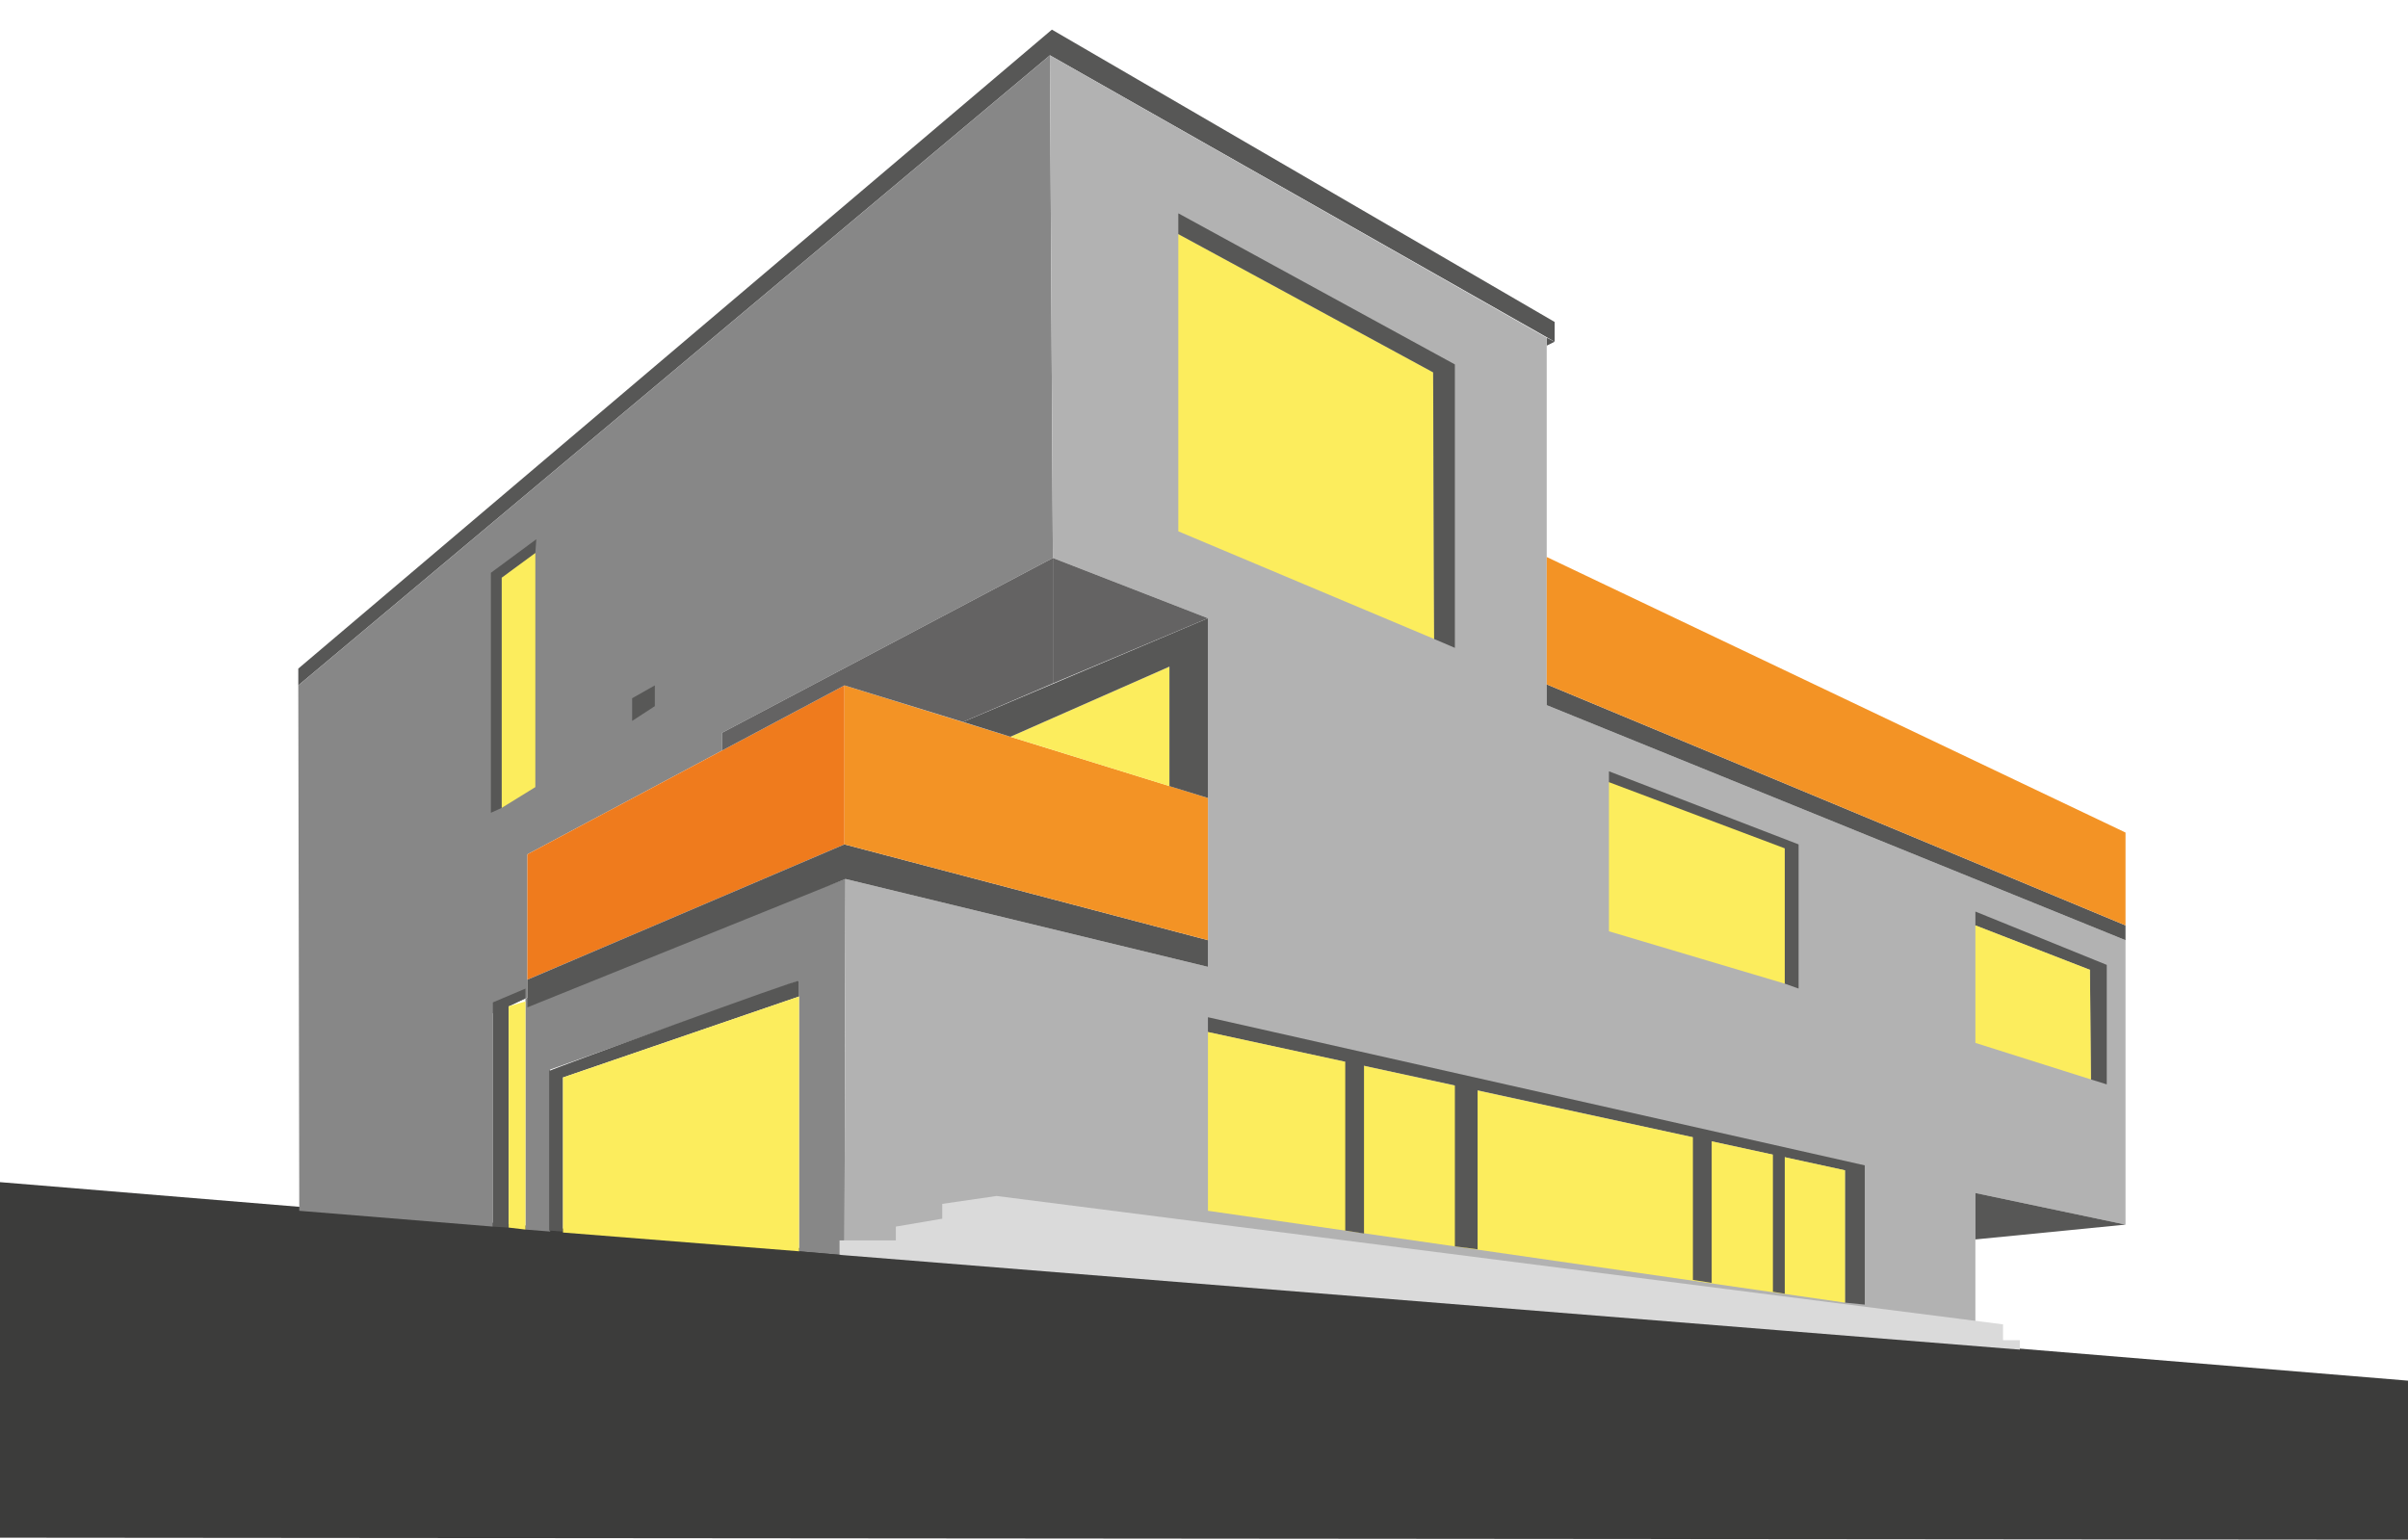 <svg enable-background="new 0 0 243.8 155.9" viewBox="0 0 243.8 155.9" xmlns="http://www.w3.org/2000/svg"><path d="m243.8 139.8v16.1l-243.8-.2v-36z" fill="#3c3c3b"/><path d="m30.2 67.7 76.3-64.7 50.9 29.6v2l-51.1-29-76.1 63.8z" fill="#575756"/><path d="m106.3 5.6.3 50.9-33.5 17.7v1.8l-19.7 10.5v14.5l-3.5 1.6v21.6l-19.6-1.6-.1-53.2z" fill="#878787"/><path d="m53.2 101.1 32.4-12.1-.1 38.1-4.6-.4v-27.4l-25.2 9v16.4l-2.5-.2z" fill="#878787"/><path d="m156.6 34.2.8.4-.8.4z" fill="#575756"/><path d="m200 133.3-99-12.1z" fill="#b2b2b2"/><path d="m106.3 5.6 50.3 28.6v37.2l58.6 23.8v28.8l-15.2-3.2v13.9l-99.1-11.7v6.4l-15.4-2.3.1-38.1 36.7 8.9v-35.3l-15.7-6.1z" fill="#b2b2b2"/><path d="m200 120.8 15.2 3.2-15.2 1.5z" fill="#575756"/><path d="m85 125.6h5.7v-1.4l4.7-.8v-1.5l5.5-.8 101.9 13v1.6h1.7v1.9h1.8v5.8l-47.5-4.4-73.8-8.1z" fill="#dadada"/><path d="m85.5 127.1 122 9.8v7.7l-123.6-9.9-3-8z" fill="#3c3c3b"/><path d="m49.7 58 4.6-3.4-.1 1.4-3.4 2.5v23.3l-1.1.5z" fill="#575756"/><path d="m53.4 86.5 19.7-10.5 12.4-6.6v16.1l-32.1 13.7z" fill="#ef7b1d"/><path d="m64 70.7 2.3-1.3v2.1l-2.3 1.5z" fill="#585857"/><path d="m53.4 99.2 32.1-13.7 36.8 9.7v2.7l-36.7-8.9-32.2 13z" fill="#575756"/><path d="m162.9 79.2v-1.1l19.2 7.4v14.6l-1.4-.5" fill="#585857"/><path d="m162.9 79.2 17.8 6.7v13.7l-17.8-5.3z" fill="#fced5d"/><path d="m200 92.3 13.3 5.4v12.1l-1.6-.5-.1-11.1-11.6-4.5z" fill="#575756"/><path d="m200 93.7 11.6 4.5.1 11.1-11.7-3.7z" fill="#fced5d"/><path d="m122.3 103 66.5 15v14.1l-2-.2v-13.4l-39.5-8.6-25-5.4z" fill="#575756"/><path d="m122.3 104.5 64.5 14v13.4l-64.5-9.3z" fill="#fced5d"/><g fill="#575756"><path d="m147.3 126.2 2.3.3v-16.3l-2.3-.5"/><path d="m136.2 107.3 1.9.4v17.2l-1.9-.3z"/><path d="m179.5 116.7 1.2.2v14.1l-1.2-.2z"/><path d="m171.4 114.9 1.9.4v14.6l-1.9-.3z"/></g><path d="m85.5 69.4 36.8 11.4v14.4l-36.8-9.7z" fill="#f39325"/><path d="m156.6 69.3 58.6 24.4v1.5l-58.6-23.8z" fill="#575756"/><path d="m156.6 56.4 58.6 27.9v9.4l-58.6-24.4z" fill="#f39325"/><path d="m55.7 108.4c.3-.2 25.2-9.3 25.2-9.1s0 1.6 0 1.6l-23.9 8.2v15.6l-1.4-.1v-16.2z" fill="#575756"/><path d="m57 109.1 23.9-8.2v25.8l-23.9-1.9z" fill="#fced5d"/><path d="m53.2 100.1-3.3 1.4v22.7l1.6.1v-22.4l1.7-.8z" fill="#575756"/><path d="m51.5 101.9 1.7-.5v23.1l-1.7-.2z" fill="#fced5d"/><path d="m106.6 56.5 15.7 6.1-15.7 6.6z" fill="#646363"/><path d="m102.3 74.6 16.1-7.1v12.1z" fill="#fced5d"/><path d="m97.5 73.1 24.8-10.5v18.2l-3.9-1.2v-12.1l-16.1 7.1z" fill="#575756"/><path d="m73.1 76v-1.8l33.5-17.7v12.7l-9.1 3.9-12-3.7z" fill="#646363"/><path d="m119.3 23.7 25.8 14 .1 27-25.9-10.9z" fill="#fced5d"/><path d="m119.3 21.6 28 15.3v28.7l-2.1-.9-.1-27-25.8-14z" fill="#575756"/><path d="m50.8 58.5 3.4-2.5v23.7l-3.4 2.1z" fill="#fced5d"/></svg>